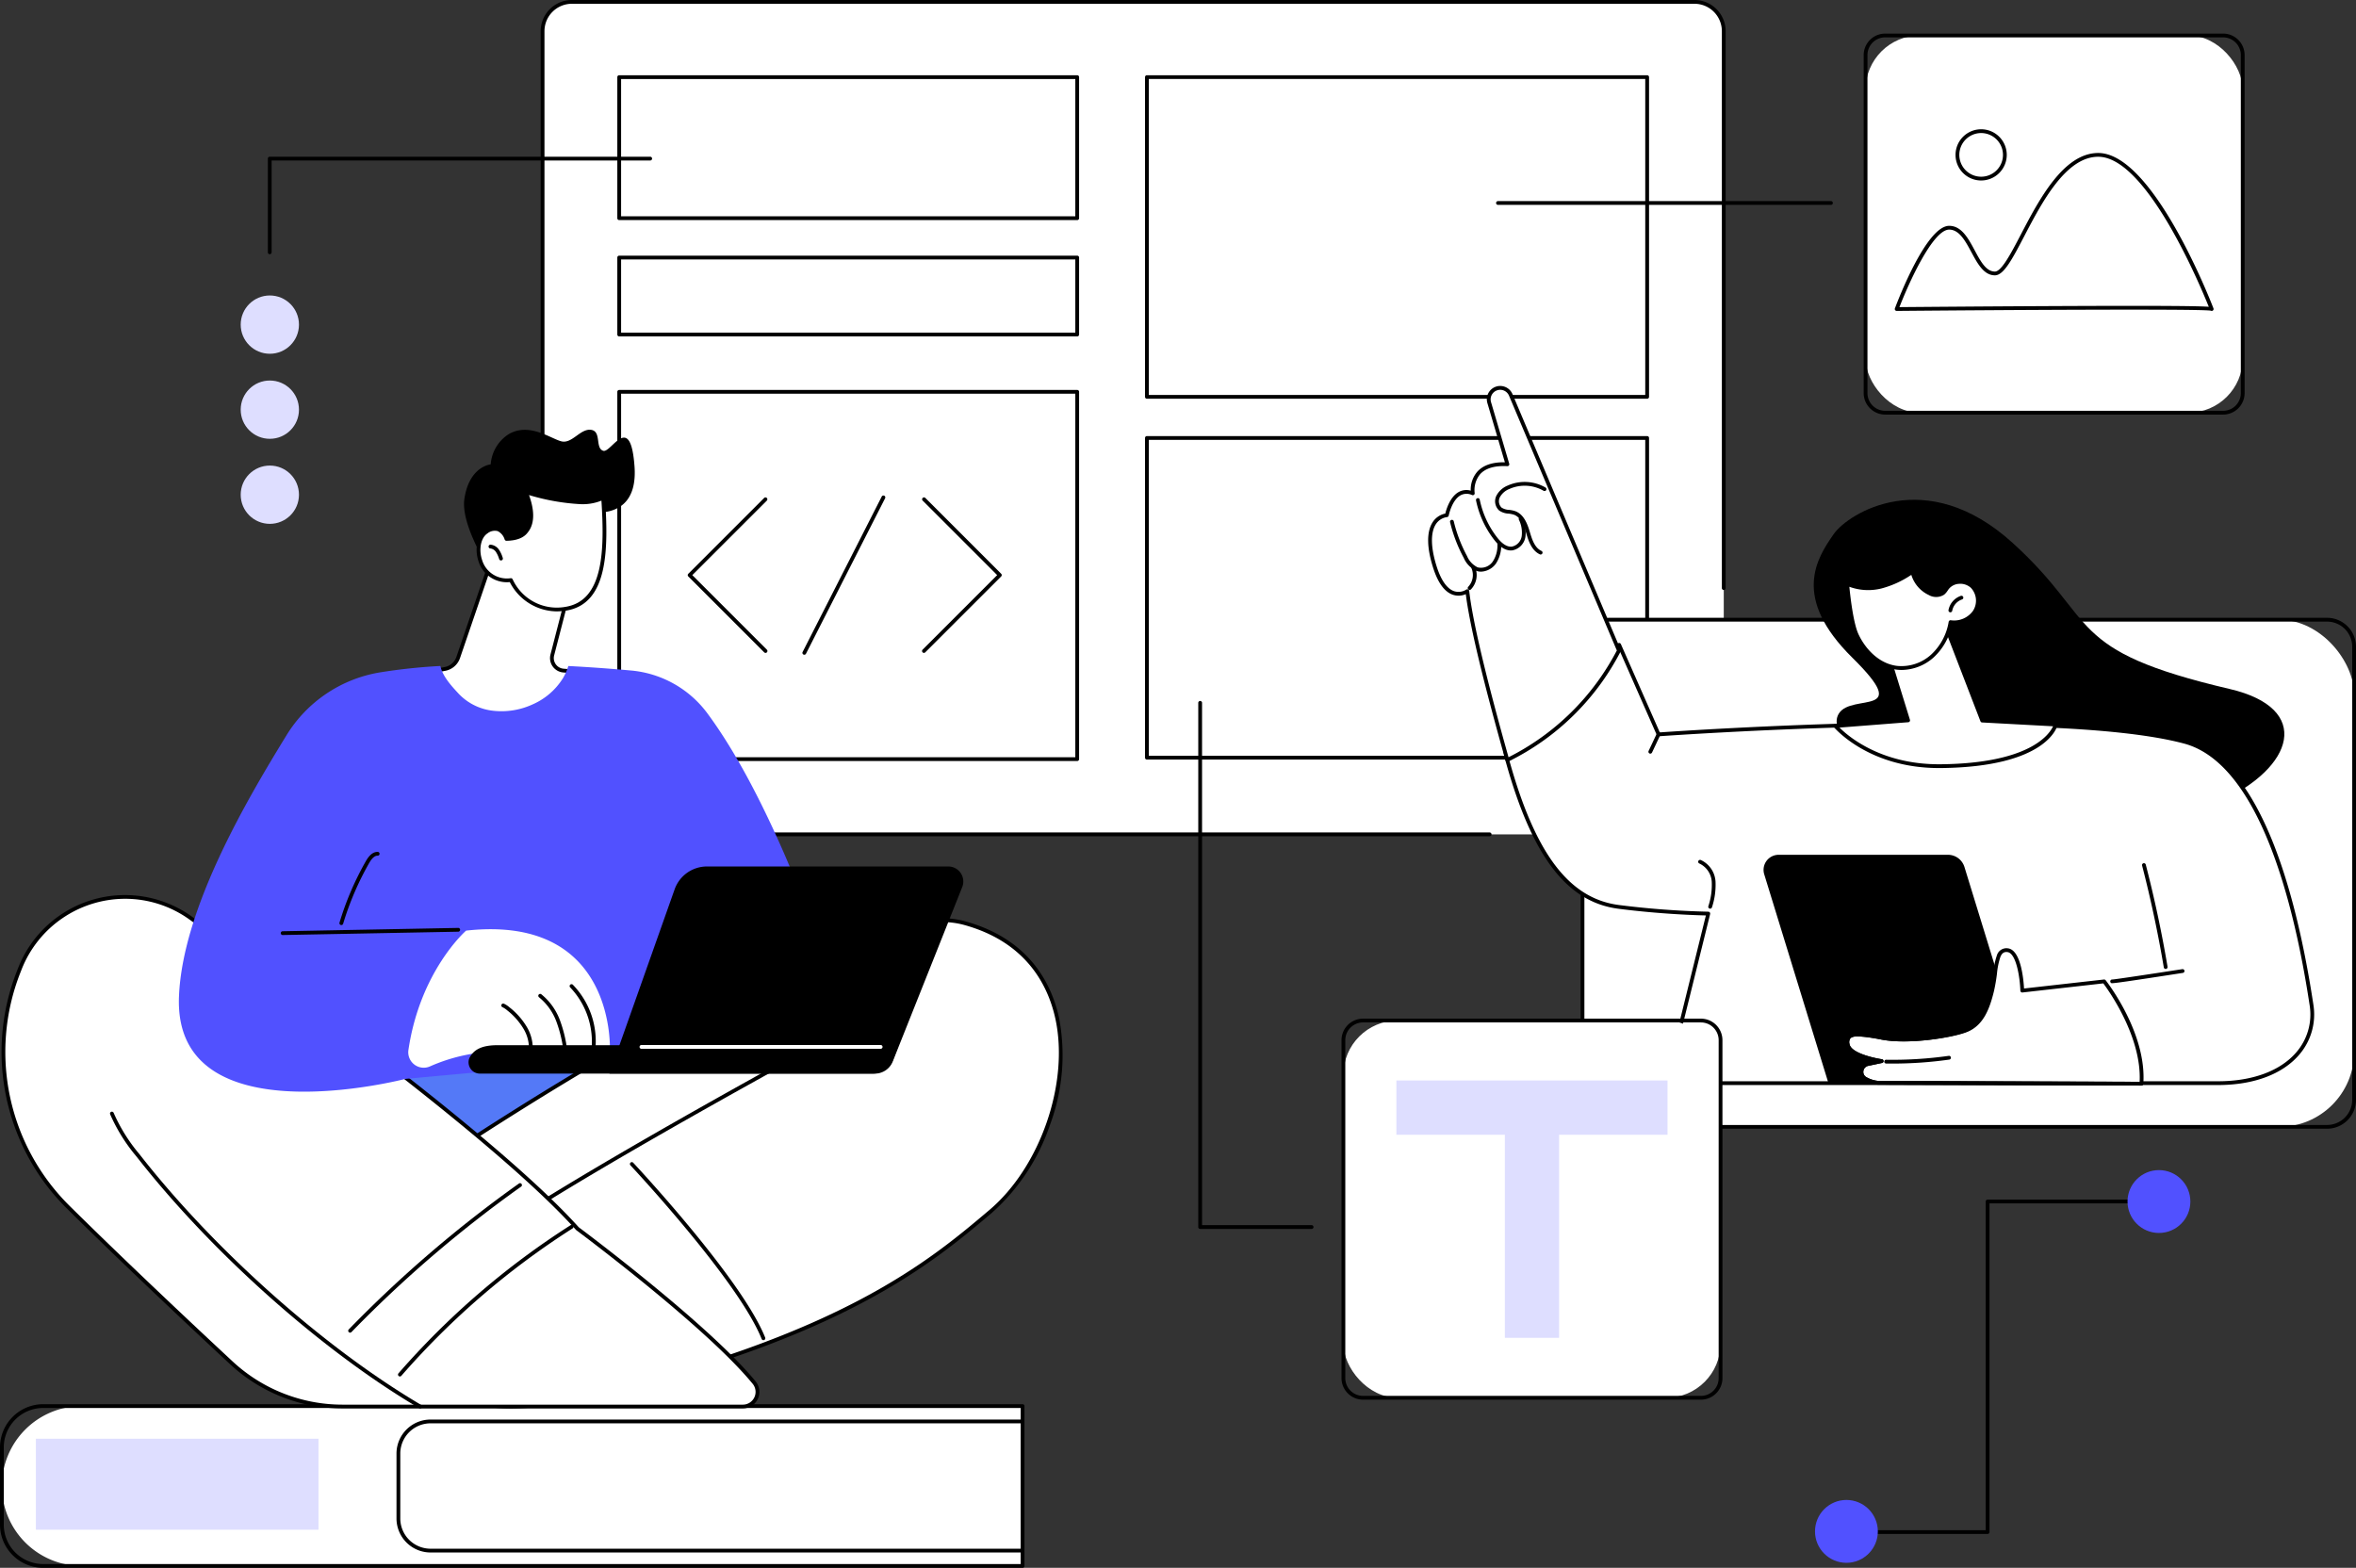 <svg xmlns="http://www.w3.org/2000/svg" width="450.335" height="299.711" viewBox="0 0 450.335 299.711"><rect x="0" y="0" width="450.335" height="299.711" fill="#333333" stroke="none"/><g transform="translate(-349.832 -3730.348)"><g transform="translate(-1381.661 3542.614)"><g transform="translate(1834.842 187.734)"><path d="M2023.927,347.869a5.6,5.6,0,0,1-5.592-5.606V194.34a5.6,5.6,0,0,1,5.592-5.606h214.592a5.6,5.6,0,0,1,5.592,5.606V342.091a5.778,5.778,0,0,1-5.778,5.778Z" transform="translate(-2017.973 -188.372)" fill="#fff"></path><path d="M2198.7,347.592H2023.288a5.967,5.967,0,0,1-5.953-5.967V193.7a5.967,5.967,0,0,1,5.953-5.967H2237.88a5.967,5.967,0,0,1,5.953,5.967V300.133a.362.362,0,1,1-.723,0V193.7a5.243,5.243,0,0,0-5.23-5.244H2023.288a5.243,5.243,0,0,0-5.23,5.244V341.625a5.243,5.243,0,0,0,5.23,5.244H2198.7a.362.362,0,1,1,0,.723Z" transform="translate(-2017.335 -187.734)"></path><g transform="translate(14.648 14.381)"><rect width="87.542" height="26.968" transform="translate(0.361 0.362)" fill="#fff"></rect><path d="M2145.752,255.2h-87.542a.361.361,0,0,1-.362-.362V227.87a.361.361,0,0,1,.362-.362h87.542a.362.362,0,0,1,.362.362v26.968A.362.362,0,0,1,2145.752,255.2Zm-87.18-.723h86.819V228.231h-86.819Z" transform="translate(-2057.849 -227.508)"></path><g transform="translate(100.865)"><rect width="95.614" height="61.118" transform="translate(0.362 0.362)" fill="#fff"></rect><path d="M2432.8,289.35h-95.614a.361.361,0,0,1-.362-.362V227.87a.362.362,0,0,1,.362-.362H2432.8a.362.362,0,0,1,.362.362v61.118A.361.361,0,0,1,2432.8,289.35Zm-95.252-.723h94.891v-60.4h-94.891Z" transform="translate(-2336.82 -227.508)"></path></g><g transform="translate(100.865 68.981)"><rect width="95.614" height="61.118" transform="translate(0.362 0.362)" fill="#fff"></rect><path d="M2432.8,480.137h-95.614a.361.361,0,0,1-.362-.362V418.657a.362.362,0,0,1,.362-.362H2432.8a.362.362,0,0,1,.362.362v61.118A.361.361,0,0,1,2432.8,480.137Zm-95.252-.723h94.891v-60.4h-94.891Z" transform="translate(-2336.82 -418.295)"></path></g><g transform="translate(0 34.491)"><rect width="87.542" height="14.717" transform="translate(0.361 0.362)" fill="#fff"></rect><path d="M2145.752,338.342h-87.542a.361.361,0,0,1-.362-.362V323.264a.361.361,0,0,1,.362-.362h87.542a.362.362,0,0,1,.362.362v14.717A.362.362,0,0,1,2145.752,338.342Zm-87.18-.723h86.819V323.625h-86.819Z" transform="translate(-2057.849 -322.902)"></path></g><g transform="translate(0 60.162)"><rect width="87.542" height="70.212" transform="translate(0.361 0.361)" fill="#fff"></rect><path d="M2145.752,464.838h-87.542a.361.361,0,0,1-.362-.362V394.265a.361.361,0,0,1,.362-.362h87.542a.362.362,0,0,1,.362.362v70.212A.362.362,0,0,1,2145.752,464.838Zm-87.18-.723h86.819V394.626h-86.819Z" transform="translate(-2057.849 -393.903)"></path></g><g transform="translate(13.46 80.332)"><path d="M2219.312,480.411a.362.362,0,0,1-.256-.617l14.253-14.253-14.253-14.253a.362.362,0,0,1,.511-.511l14.509,14.509a.361.361,0,0,1,0,.511L2219.567,480.3A.359.359,0,0,1,2219.312,480.411Z" transform="translate(-2174.163 -450.316)"></path><path d="M2109.947,480.411a.359.359,0,0,1-.256-.106L2095.183,465.8a.361.361,0,0,1,0-.511l14.509-14.509a.362.362,0,0,1,.511.511l-14.253,14.253,14.253,14.253a.362.362,0,0,1-.256.617Z" transform="translate(-2095.077 -450.316)"></path><path d="M2156.064,480.139a.361.361,0,0,1-.322-.525l15.126-29.726a.362.362,0,0,1,.645.328l-15.126,29.725A.362.362,0,0,1,2156.064,480.139Z" transform="translate(-2133.783 -449.691)"></path></g></g></g><g transform="translate(1731.493 456.164)"><g transform="translate(0 0)"><path d="M15.279,0H195.1a0,0,0,0,1,0,0V30.558a0,0,0,0,1,0,0H15.279A15.279,15.279,0,0,1,0,15.279v0A15.279,15.279,0,0,1,15.279,0Z" transform="translate(0.362 0.362)" fill="#fff"></path><path d="M1926.95,961.437H1739.745a8.261,8.261,0,0,1-8.252-8.251V938.407a8.261,8.261,0,0,1,8.252-8.251H1926.95a.361.361,0,0,1,.362.362v30.558A.361.361,0,0,1,1926.95,961.437Zm-187.205-30.558a7.537,7.537,0,0,0-7.528,7.528v14.779a7.537,7.537,0,0,0,7.528,7.528h186.844V930.879Z" transform="translate(-1731.493 -930.156)"></path></g><path d="M2060.778,963.684H1947.709a6.514,6.514,0,0,1-6.6-6.412V944.683a6.515,6.515,0,0,1,6.6-6.412h113.069a.362.362,0,0,1,0,.723H1947.709a5.791,5.791,0,0,0-5.875,5.689v12.589a5.791,5.791,0,0,0,5.875,5.689h113.069a.362.362,0,0,1,0,.723Z" transform="translate(-1865.321 -935.337)"></path><rect width="54.02" height="17.387" transform="translate(6.858 6.603)" fill="#dedeff"></rect></g><g transform="translate(2078.42 411.4)"><path d="M2733.977,885.909h-26.984a.362.362,0,1,1,0-.723h26.623v-62.82a.361.361,0,0,1,.362-.362h32.752a.362.362,0,0,1,0,.723h-32.391v62.82A.362.362,0,0,1,2733.977,885.909Z" transform="translate(-2700.987 -816.344)"></path><ellipse cx="6.008" cy="6.006" rx="6.008" ry="6.006" transform="translate(59.722 12.016) rotate(-89.864)" fill="#5151ff"></ellipse><ellipse cx="6.006" cy="6.008" rx="6.006" ry="6.008" transform="translate(0 63.069)" fill="#5151ff"></ellipse></g><g transform="translate(2004.479 261.535)"><g transform="translate(29.138 44.303)"><rect width="147.489" height="96.943" rx="14.309" transform="translate(0.362 0.362)" fill="#fff"></rect><path d="M2709.78,612.052H2572.639a5.542,5.542,0,0,1-5.536-5.535v-86.6a5.542,5.542,0,0,1,5.536-5.535H2709.78a5.541,5.541,0,0,1,5.535,5.535v86.6A5.541,5.541,0,0,1,2709.78,612.052Zm-137.142-96.943a4.818,4.818,0,0,0-4.812,4.812v86.6a4.818,4.818,0,0,0,4.813,4.812H2709.78a4.818,4.818,0,0,0,4.812-4.812v-86.6a4.817,4.817,0,0,0-4.812-4.812Z" transform="translate(-2567.103 -514.386)"></path></g><g transform="translate(0 0)"><path d="M2701.632,502.306s-8.975-5.567-6.462-9.495,14.223.861,2.56-10.641-6.812-18.982-3.556-23.647c2.732-3.914,17.6-13.384,34.214,1.717s9.766,20.485,41.5,27.915S2755.651,533.414,2701.632,502.306Z" transform="translate(-2616.649 -430.241)"></path><g transform="translate(14.287 49.114)"><path d="M2681.233,597.53c-2.709-17.878-9.207-46.294-24.268-50.323-25.56-6.839-100.534-1.4-100.534-1.4l-7.538-17.111c-13.5,3.659-24.3,11.526-21.382,22.045,4.476,16.143,10.6,26.675,21.321,28.044a163.9,163.9,0,0,0,17.1,1.277l-8.016,32.414h105.43C2676.024,612.472,2682.424,605.393,2681.233,597.53Z" transform="translate(-2526.669 -528.329)" fill="#fff"></path><path d="M2662.7,612.195h-105.43a.362.362,0,0,1-.351-.448l7.907-31.974c-1.8-.039-8.662-.248-16.685-1.272-9.875-1.261-16.545-9.99-21.623-28.306a12.344,12.344,0,0,1,1.208-9.726c3.094-5.432,10.54-10.085,20.427-12.765a.362.362,0,0,1,.425.2l7.436,16.878c4.84-.338,75.817-5.143,100.4,1.434,14.526,3.887,21.358,29.672,24.531,50.618a11.762,11.762,0,0,1-2.719,9.575C2675.024,610.141,2669.51,612.195,2662.7,612.195Zm-104.969-.723H2662.7c6.592,0,11.911-1.964,14.978-5.531a11.05,11.05,0,0,0,2.552-8.995c-1.828-12.064-4.344-22.25-7.481-30.277-4.439-11.36-10-18.005-16.522-19.751-25.211-6.746-99.666-1.447-100.415-1.393a.356.356,0,0,1-.357-.215l-7.412-16.826c-9.553,2.642-16.72,7.132-19.688,12.343a11.646,11.646,0,0,0-1.14,9.175c4.99,17.995,11.472,26.563,21.018,27.782a165.045,165.045,0,0,0,17.056,1.275.362.362,0,0,1,.348.448Z" transform="translate(-2526.029 -527.691)"></path><path d="M2603.319,578.955a.362.362,0,0,1-.327-.516l1.591-3.376a.362.362,0,1,1,.654.308l-1.592,3.376A.362.362,0,0,1,2603.319,578.955Z" transform="translate(-2575.144 -557.802)"></path><path d="M2631.574,651.7a.377.377,0,0,1-.094-.012.362.362,0,0,1-.256-.443,12.957,12.957,0,0,0,.656-4.646,4.128,4.128,0,0,0-2.349-3.521.362.362,0,1,1,.258-.676,4.849,4.849,0,0,1,2.81,4.12,13.688,13.688,0,0,1-.676,4.909A.361.361,0,0,1,2631.574,651.7Z" transform="translate(-2591.96 -600.913)"></path><g transform="translate(116.088 42.092)"><path d="M2868.427,664.329a.362.362,0,0,1-.356-.3c-1.1-6.517-2.492-13.066-4.148-19.467a.361.361,0,1,1,.7-.182c1.663,6.421,3.063,12.991,4.162,19.528a.362.362,0,0,1-.3.417A.345.345,0,0,1,2868.427,664.329Z" transform="translate(-2857.834 -644.108)"></path><path d="M2847.452,702.822a.278.278,0,0,1-.164-.03.362.362,0,0,1,.217-.675c.606-.025,8.291-1.192,13.357-1.977a.362.362,0,1,1,.111.715C2850.055,702.548,2847.939,702.822,2847.452,702.822Z" transform="translate(-2847.103 -679.879)"></path></g></g><path d="M2676.138,683.066h38.705L2702.212,642a3.3,3.3,0,0,0-3.158-2.333H2666.7a2.886,2.886,0,0,0-2.758,3.735Z" transform="translate(-2599.706 -550.065)"></path><g transform="translate(79.785 107.467)"><path d="M2757.246,696.058s7.8,9.934,7.12,19.553l-50.378-.175a5.939,5.939,0,0,1-2.448-.808,1.531,1.531,0,0,1,.537-2.772l2.644-.558s-6.127-.89-6.494-3.2,1.571-2.2,6.6-1.259,13.46-.366,16.131-1.466,3.94-3.694,4.877-7.557.477-8.06,2.993-7.719,2.761,7.719,2.761,7.719Z" transform="translate(-2707.821 -689.72)" fill="#fff"></path><path d="M2763.728,715.334h0l-50.379-.175a6.25,6.25,0,0,1-2.642-.867,1.837,1.837,0,0,1-.817-1.909,1.875,1.875,0,0,1,1.476-1.52l.9-.191c-1.938-.464-4.763-1.429-5.037-3.152a1.9,1.9,0,0,1,.4-1.764c.848-.826,2.729-.638,6.625.093,5.012.942,13.328-.375,15.926-1.444,2.281-.94,3.632-3.057,4.663-7.309a32.117,32.117,0,0,0,.557-3.25,14.551,14.551,0,0,1,.7-3.376,1.9,1.9,0,0,1,2.138-1.366c2.473.336,2.966,6,3.057,7.674l15.275-1.718a.36.36,0,0,1,.325.136c.323.41,7.88,10.154,7.2,19.8A.362.362,0,0,1,2763.728,715.334Zm-54.192-9.4a2.089,2.089,0,0,0-1.4.338,1.265,1.265,0,0,0-.188,1.132c.266,1.674,4.558,2.657,6.189,2.894a.362.362,0,0,1,.023.712l-2.644.558a1.164,1.164,0,0,0-.915.944,1.127,1.127,0,0,0,.5,1.171,5.569,5.569,0,0,0,2.279.752l50.011.173c.43-8.61-5.976-17.516-6.943-18.808l-15.455,1.739a.362.362,0,0,1-.4-.347c-.092-2.734-.837-7.154-2.449-7.372-.661-.09-1.061.179-1.373.927a14.169,14.169,0,0,0-.649,3.195,32.872,32.872,0,0,1-.571,3.323c-.8,3.295-1.968,6.521-5.09,7.807-2.668,1.1-11.2,2.451-16.335,1.487A28.723,28.723,0,0,0,2709.536,705.937Z" transform="translate(-2707.184 -689.082)"></path><path d="M2763.728,729h0l-50.379-.175a6.246,6.246,0,0,1-2.642-.867,1.837,1.837,0,0,1-.817-1.909,1.875,1.875,0,0,1,1.476-1.52l.9-.191c-1.938-.464-4.763-1.429-5.037-3.152a1.9,1.9,0,0,1,.4-1.764c.848-.826,2.729-.639,6.625.093,4.923.925,13.13-.385,15.7-1.444,2.281-.94,3.632-3.057,4.663-7.309a.362.362,0,0,1,.7.17c-.8,3.295-1.969,6.521-5.09,7.807-2.584,1.064-10.87,2.471-16.113,1.487-2.881-.541-5.318-.935-5.987-.286a1.265,1.265,0,0,0-.188,1.132c.266,1.674,4.558,2.657,6.189,2.894a.362.362,0,0,1,.023.712l-2.644.558a1.164,1.164,0,0,0-.915.944,1.127,1.127,0,0,0,.5,1.171,5.57,5.57,0,0,0,2.279.752l50.352.174a.362.362,0,0,1,0,.723Z" transform="translate(-2707.184 -702.746)"></path><path d="M2729.195,747.448q-.631,0-1.26-.01a.362.362,0,0,1,.006-.723h.006a76.812,76.812,0,0,0,11.979-.744.361.361,0,1,1,.1.716A77.55,77.55,0,0,1,2729.195,747.448Z" transform="translate(-2720.205 -725.4)"></path></g><path d="M2523.625,443.055l-20.673-48.865a2.191,2.191,0,0,0-4.119,1.476l3.479,11.776c-7.56-.406-6.618,5.552-6.618,5.552-3.854-1.544-4.958,4.184-4.958,4.184-3.035.473-4.214,3.971-2.244,10.053,2.323,7.17,6.158,4.47,6.158,4.47.723,6.442,3.8,18.651,7.645,32.26A47.354,47.354,0,0,0,2523.625,443.055Z" transform="translate(-2487.158 -392.49)" fill="#fff"></path><path d="M2501.65,463.684a.367.367,0,0,1-.15-.032.362.362,0,0,1-.2-.231c-4.3-15.235-6.857-25.925-7.594-31.792a3.419,3.419,0,0,1-2.443.125c-1.582-.528-2.847-2.227-3.762-5.05-1.255-3.874-1.317-6.9-.179-8.749a3.734,3.734,0,0,1,2.466-1.728c.189-.784.9-3.213,2.59-4.137a3.015,3.015,0,0,1,2.27-.247,5.276,5.276,0,0,1,1.254-3.62c1.116-1.238,2.889-1.844,5.274-1.8l-3.336-11.294a2.552,2.552,0,0,1,4.8-1.718l20.674,48.865a.363.363,0,0,1-.014.311,47.943,47.943,0,0,1-21.5,21.062A.364.364,0,0,1,2501.65,463.684ZM2494,430.7a.362.362,0,0,1,.36.321c.634,5.653,3.163,16.347,7.516,31.788a47.3,47.3,0,0,0,20.7-20.411l-20.607-48.706a1.829,1.829,0,0,0-3.439,1.232l3.479,11.776a.362.362,0,0,1-.366.464c-2.414-.129-4.166.389-5.206,1.543a4.771,4.771,0,0,0-1.036,3.591.361.361,0,0,1-.491.392,2.447,2.447,0,0,0-2.188.034c-1.692.924-2.275,3.854-2.281,3.883a.361.361,0,0,1-.3.289,3.019,3.019,0,0,0-2.207,1.438c-1.009,1.64-.92,4.533.25,8.147.828,2.556,1.971,4.142,3.3,4.586a2.769,2.769,0,0,0,2.3-.3A.362.362,0,0,1,2494,430.7Z" transform="translate(-2486.514 -391.852)"></path><path d="M2530.618,456.424a.36.36,0,0,1-.151-.033c-1.641-.758-2.231-2.767-2.621-4.1-.43-1.465-1.047-3.025-2.359-3.486a5.048,5.048,0,0,0-1.006-.2,3.442,3.442,0,0,1-1.783-.585,2.4,2.4,0,0,1-.51-2.894,4.21,4.21,0,0,1,2.165-1.9,7.945,7.945,0,0,1,7.21.4.362.362,0,0,1-.368.622,7.21,7.21,0,0,0-6.544-.36,3.518,3.518,0,0,0-1.814,1.555,1.7,1.7,0,0,0,.31,2.01,2.867,2.867,0,0,0,1.428.435,5.663,5.663,0,0,1,1.151.235c1.621.569,2.332,2.324,2.814,3.965.467,1.594.99,3.071,2.23,3.644a.362.362,0,0,1-.152.69Z" transform="translate(-2509.118 -424.221)"></path><path d="M2518.464,461.112c-1.061,0-2.123-.67-3.161-2a18.284,18.284,0,0,1-3.5-7.571.361.361,0,1,1,.708-.145,17.564,17.564,0,0,0,3.36,7.27c.965,1.232,1.9,1.806,2.791,1.708a2.381,2.381,0,0,0,1.874-2.027,5.591,5.591,0,0,0-.545-3.13.362.362,0,0,1,.669-.276,6.553,6.553,0,0,1,.588,3.532,3.111,3.111,0,0,1-2.507,2.619A2.464,2.464,0,0,1,2518.464,461.112Z" transform="translate(-2502.655 -429.685)"></path><path d="M2504.011,472.515a2.722,2.722,0,0,1-.876-.143,4.793,4.793,0,0,1-2.433-2.5,28.326,28.326,0,0,1-2.6-6.793.361.361,0,1,1,.7-.169,27.635,27.635,0,0,0,2.532,6.619,4.181,4.181,0,0,0,2.028,2.162,2.713,2.713,0,0,0,2.9-1.121,5.575,5.575,0,0,0,.877-3.384.362.362,0,0,1,.358-.365h0a.362.362,0,0,1,.362.358,6.268,6.268,0,0,1-1.016,3.817A3.686,3.686,0,0,1,2504.011,472.515Z" transform="translate(-2493.907 -437.038)"></path><path d="M2507.789,491.41a.361.361,0,0,1-.259-.614,3.281,3.281,0,0,0,.611-3.535.362.362,0,0,1,.658-.3,3.976,3.976,0,0,1-.75,4.34A.36.36,0,0,1,2507.789,491.41Z" transform="translate(-2499.866 -452.438)"></path><g transform="translate(77.48 35.188)"><g transform="translate(0 10.851)"><path d="M2710.885,522.08l4.82,15.605-13.9,1.089s6.411,7.809,20.124,7.671c20.255-.2,21.99-7.956,21.99-7.956l-14.054-.758-6.763-17.543Z" transform="translate(-2701.447 -519.826)" fill="#fff"></path><path d="M2720.94,546.17c-13.486,0-19.985-7.726-20.05-7.8a.362.362,0,0,1,.251-.59l13.446-1.054-4.687-15.173a.362.362,0,0,1,.29-.464l12.219-1.892a.362.362,0,0,1,.393.227l6.679,17.324,13.821.745a.362.362,0,0,1,.333.44c-.073.328-2.031,8.035-22.339,8.239Zm-18.991-7.733c1.726,1.718,7.941,7.01,18.991,7.01l.35,0c17.007-.171,20.76-5.688,21.484-7.26l-13.565-.731a.362.362,0,0,1-.318-.231l-6.658-17.271-11.518,1.783,4.7,15.205a.362.362,0,0,1-.317.468Z" transform="translate(-2700.808 -519.188)"></path></g><g transform="translate(2.243)"><path d="M2709.812,502.124c1.422,3.143,4.2,5.881,7.613,6.343a8.775,8.775,0,0,0,6.887-2.24,11.321,11.321,0,0,0,3.461-6.469,4.772,4.772,0,0,0,4.6-1.968,3.93,3.93,0,0,0-.456-4.848,3.344,3.344,0,0,0-4.7.186,6.6,6.6,0,0,1-.875,1.085,2.521,2.521,0,0,1-2.567.039,5.869,5.869,0,0,1-3.26-4.077,20.749,20.749,0,0,1-6.047,2.8c-4.2.862-6.453-.583-6.453-.583S2708.594,499.431,2709.812,502.124Z" transform="translate(-2707.651 -489.814)" fill="#fff"></path><path d="M2717.8,508.257a7.935,7.935,0,0,1-1.065-.071c-3.239-.437-6.264-2.948-7.894-6.552-1.229-2.718-1.806-9.558-1.83-9.848a.362.362,0,0,1,.556-.334c.02.013,2.2,1.351,6.185.533a18.154,18.154,0,0,0,5.347-2.414l.591-.346a.361.361,0,0,1,.536.239,5.5,5.5,0,0,0,3.057,3.822,2.279,2.279,0,0,0,2.192.007,2.841,2.841,0,0,0,.517-.618c.1-.141.2-.282.3-.414a3.41,3.41,0,0,1,2.441-1.186,3.7,3.7,0,0,1,2.79.967,4.275,4.275,0,0,1,.509,5.307,5.093,5.093,0,0,1-4.61,2.165,11.587,11.587,0,0,1-3.513,6.343A9.3,9.3,0,0,1,2717.8,508.257Zm-8.3-6.921c1.2,2.648,3.753,5.65,7.332,6.133a8.4,8.4,0,0,0,6.6-2.151,10.927,10.927,0,0,0,3.347-6.262.363.363,0,0,1,.406-.3,4.441,4.441,0,0,0,4.248-1.807,3.581,3.581,0,0,0-.4-4.388,3.015,3.015,0,0,0-2.246-.769,2.688,2.688,0,0,0-1.927.922c-.1.117-.182.243-.269.368a3.431,3.431,0,0,1-.661.771,2.827,2.827,0,0,1-2.942.085,6.256,6.256,0,0,1-3.343-3.851l-.175.1a18.677,18.677,0,0,1-5.568,2.5,10.487,10.487,0,0,1-6.106-.33C2707.969,494.148,2708.537,499.2,2709.5,501.336Z" transform="translate(-2707.012 -489.176)"></path><path d="M2761.939,505.886a.346.346,0,0,1-.063-.006.362.362,0,0,1-.293-.419,3.583,3.583,0,0,1,2.362-2.72.361.361,0,1,1,.224.687,2.841,2.841,0,0,0-1.873,2.158A.362.362,0,0,1,2761.939,505.886Z" transform="translate(-2741.849 -497.825)"></path></g></g></g></g><g transform="translate(1731.792 269.883)"><g transform="translate(81.753)"><path d="M1999.026,430.365s11.239,3.253,10.366-8.462c-.785-10.534-4.476-2.468-5.968-2.935-1.608-.5-.281-3.747-2.356-4.01-2.042-.259-3.612,2.715-5.654,2.2s-6.112-3.651-10.052-1.382a7.487,7.487,0,0,0-3.455,5.785s-4.083.345-5.026,6.562,7.539,17.787,7.539,17.787Z" transform="translate(-1970.163 -414.941)"></path><g transform="translate(0 11.32)"><g transform="translate(0 13.792)"><path d="M1970.59,485.908l-5.994,17.53a3.307,3.307,0,0,1-2.5,2.176l-2.669.519s6.939,15.067,18.633,12.544,9.122-12.544,9.122-12.544l-2.474-.2a2.4,2.4,0,0,1-2.125-2.986l2.781-10.773S1974.036,483.039,1970.59,485.908Z" transform="translate(-1959.069 -485.005)" fill="#fff"></path><path d="M1974.825,518.711c-10.23,0-16.3-12.895-16.361-13.036a.359.359,0,0,1,.006-.316.363.363,0,0,1,.252-.19l2.669-.519a2.953,2.953,0,0,0,2.225-1.938l5.994-17.53a.358.358,0,0,1,.111-.161c3.629-3.024,14.762,5.883,15.235,6.263a.362.362,0,0,1,.123.372l-2.781,10.773a2.033,2.033,0,0,0,1.8,2.535l2.474.2a.362.362,0,0,1,.321.27,11.011,11.011,0,0,1-1.228,7.892c-1.577,2.551-4.325,4.265-8.168,5.095A12.646,12.646,0,0,1,1974.825,518.711Zm-15.5-12.923c1.226,2.385,7.833,14.125,18.022,11.926,3.644-.786,6.237-2.391,7.705-4.768a10.369,10.369,0,0,0,1.2-7.083l-2.205-.178a2.756,2.756,0,0,1-2.446-3.437l2.722-10.546c-3.2-2.543-11.388-8.171-14.06-6.185l-5.96,17.429a3.678,3.678,0,0,1-2.77,2.414Z" transform="translate(-1958.431 -484.396)"></path></g><g transform="translate(9.051)"><path d="M1990.67,464.309a9.742,9.742,0,0,0,10.51,5.468c7.606-1.239,7.8-10.917,7.12-21.2a8.977,8.977,0,0,1-4.394.852c-3.3-.1-10.161-1.423-10.484-2.18,1.237,2.906,1.708,5.891.164,7.754-.606.813-1.748,1.4-3.768,1.434,0,0-.964-3.221-3.833-1.352S1984.184,464.845,1990.67,464.309Z" transform="translate(-1984.114 -446.887)" fill="#fff"></path><path d="M1998.715,469.652a10.2,10.2,0,0,1-8.912-5.6,5.661,5.661,0,0,1-5.963-3.935c-.818-2.387-.259-4.953,1.3-5.968a2.891,2.891,0,0,1,2.612-.51,3.163,3.163,0,0,1,1.668,1.8,4.043,4.043,0,0,0,3.228-1.281c1.608-1.94.774-5.092-.207-7.4a.362.362,0,0,1,.665-.283c.476.55,6.746,1.857,10.162,1.96a8.72,8.72,0,0,0,4.224-.815.362.362,0,0,1,.519.3c.644,9.752.655,20.265-7.422,21.581A11.628,11.628,0,0,1,1998.715,469.652Zm-8.694-6.343a.362.362,0,0,1,.332.218,9.294,9.294,0,0,0,10.12,5.255c7.342-1.2,7.439-11.015,6.85-20.3a9.633,9.633,0,0,1-4.077.67,41.7,41.7,0,0,1-9.765-1.734c.859,2.359,1.341,5.241-.265,7.178-.745,1-2.108,1.532-4.04,1.564h-.006a.362.362,0,0,1-.346-.258,2.672,2.672,0,0,0-1.324-1.59,2.228,2.228,0,0,0-1.965.438c-1.268.826-1.712,3.079-1.01,5.128a4.956,4.956,0,0,0,5.467,3.432Z" transform="translate(-1983.465 -446.249)"></path></g><path d="M1992.2,478.727a.362.362,0,0,1-.342-.244,5.236,5.236,0,0,0-.618-1.37,1.51,1.51,0,0,0-1.056-.677.362.362,0,1,1,.05-.721,2.2,2.2,0,0,1,1.593.977,5.862,5.862,0,0,1,.715,1.557.362.362,0,0,1-.225.459A.358.358,0,0,1,1992.2,478.727Z" transform="translate(-1978.49 -465.06)"></path></g></g><g transform="translate(0 88.942)"><path d="M1946.5,743.22l35.463-4.445,3.389,8.1-27.467,13.376S1944.284,750.876,1946.5,743.22Z" transform="translate(-1868.907 -710.631)" fill="#5479f7"></path><g transform="translate(68.173 4.397)"><path d="M1922.064,730.232s88.5-62.861,115.278-55.522,20.739,41.848,4.981,55.16c-10.953,9.254-28.3,24.046-77.3,35.46S1922.064,730.232,1922.064,730.232Z" transform="translate(-1921.482 -673.745)" fill="#fff"></path><path d="M1950.234,766.845c-8.293,0-14.941-2.23-19.857-6.678-11.73-10.615-9.309-30.432-9.283-30.632a.36.36,0,0,1,.149-.248c.222-.157,22.43-15.894,47.625-30.531,33.891-19.689,56.756-28.116,67.959-25.045,12.254,3.358,16.547,11.869,17.991,18.418a38.09,38.09,0,0,1-1.719,20.5,39.394,39.394,0,0,1-11.153,16.864l-.153.129c-11.324,9.567-28.436,24.026-77.3,35.406A63.3,63.3,0,0,1,1950.234,766.845Zm-28.44-37.062c-.2,1.869-1.834,19.983,9.072,29.85,7.286,6.591,18.547,8.171,33.467,4.695,48.689-11.341,65.723-25.732,76.993-35.255l.153-.129c9.792-8.273,15.341-24.375,12.633-36.66-1.4-6.354-5.57-14.613-17.476-17.875-10.852-2.974-34.161,5.66-67.4,24.97C1945.078,713.413,1923.667,728.46,1921.793,729.783Z" transform="translate(-1920.871 -673.095)"></path><path d="M2090.028,836.206a.363.363,0,0,1-.336-.227c-4.478-11.193-24.876-32.979-25.082-33.2a.361.361,0,0,1,.527-.495c.207.219,20.7,22.105,25.227,33.425a.361.361,0,0,1-.2.47A.357.357,0,0,1,2090.028,836.206Z" transform="translate(-2012.577 -755.503)"></path><path d="M1975.112,773.188a.361.361,0,0,1-.233-.638c13.557-11.371,74.853-44.36,75.471-44.692a.362.362,0,0,1,.343.637c-.617.332-61.849,33.285-75.348,44.609A.361.361,0,0,1,1975.112,773.188Z" transform="translate(-1955.27 -708.03)"></path></g><path d="M1876.823,754.8a2.8,2.8,0,0,1-2.162,4.567h-76.47a31.325,31.325,0,0,1-21.345-8.4c-8.232-7.662-20.644-19.335-31.11-29.683a41.8,41.8,0,0,1-9.536-44.934q.135-.346.271-.692a21.575,21.575,0,0,1,32.58-9.718c23.044,16.392,59.529,43.328,73.992,59.42C1843.042,725.36,1867.749,743.7,1876.823,754.8Z" transform="translate(-1732.965 -661.578)" fill="#fff"></path><path d="M1874.016,759.081h-76.47a31.593,31.593,0,0,1-21.592-8.492c-8.467-7.881-20.739-19.429-31.118-29.691a42.132,42.132,0,0,1-9.619-45.323l.272-.693A21.936,21.936,0,0,1,1768.614,665c21.318,15.165,59.273,43.045,74.028,59.446.983.732,24.958,18.644,33.816,29.476a3.159,3.159,0,0,1-2.442,5.158Zm-118.057-97.423a21.293,21.293,0,0,0-19.8,13.488l-.271.691a41.409,41.409,0,0,0,9.454,44.546c10.372,10.256,22.639,21.8,31.1,29.676a30.87,30.87,0,0,0,21.1,8.3h76.47a2.435,2.435,0,0,0,1.882-3.977c-8.942-10.935-33.47-29.192-33.716-29.375a.358.358,0,0,1-.054-.049c-14.691-16.345-52.627-44.211-73.933-59.367A21.06,21.06,0,0,0,1755.959,661.658Z" transform="translate(-1732.32 -660.935)"></path><path d="M1848.924,832.188a.36.36,0,0,1-.183-.05c-18.536-10.9-39.746-29.781-54.034-48.09a33.014,33.014,0,0,1-5.055-8.112.362.362,0,0,1,.674-.261,32.419,32.419,0,0,0,4.95,7.929c14.238,18.243,35.367,37.049,53.831,47.911a.362.362,0,0,1-.184.673Z" transform="translate(-1768.907 -734.042)"></path><path d="M1942.276,864.3a.361.361,0,0,1-.273-.6,152.01,152.01,0,0,1,32.912-28.328.362.362,0,0,1,.388.61,151.295,151.295,0,0,0-32.755,28.193A.36.36,0,0,1,1942.276,864.3Z" transform="translate(-1866.133 -772.264)"></path><path d="M1915.937,841.864a.362.362,0,0,1-.259-.614,236.381,236.381,0,0,1,32.541-27.9.362.362,0,0,1,.419.59,235.666,235.666,0,0,0-32.442,27.813A.359.359,0,0,1,1915.937,841.864Z" transform="translate(-1849.317 -758.201)"></path></g><g transform="translate(33.894 45.162)"><path d="M1927.083,548.9a20.409,20.409,0,0,0-14.535-8.18c-3.3-.3-7.432-.627-12.042-.863a10.545,10.545,0,0,1-1.07,2.392,12.923,12.923,0,0,1-5.762,4.945,14.222,14.222,0,0,1-7.5,1.22,10.669,10.669,0,0,1-6.6-3.226c-1.407-1.516-3.1-3.349-3.527-5.337a108.856,108.856,0,0,0-11.406,1.2,25.912,25.912,0,0,0-18.04,12.1c-7.266,11.854-19.847,32.934-20.52,49.893-1.084,27.333,43.287,15.738,43.287,15.738l49.837-4.578,28.872-22.347S1939.093,565.123,1927.083,548.9Z" transform="translate(-1826.064 -539.85)" fill="#5151ff"></path><g transform="translate(43.842 50.319)"><path d="M1947.354,702.11a2.955,2.955,0,0,0,4.117,3.138,33.286,33.286,0,0,1,13.815-2.852l20.573.206s1.606-26.515-27.48-23.312C1958.379,679.291,1949.6,686.929,1947.354,702.11Z" transform="translate(-1947.321 -679.022)" fill="#fff"></path><path d="M2002.153,728.175a.38.38,0,0,1-.053,0,.362.362,0,0,1-.305-.41,7.266,7.266,0,0,0-.96-4.538,12.868,12.868,0,0,0-3.171-3.6,3.9,3.9,0,0,0-.872-.584.362.362,0,1,1,.29-.662,4.542,4.542,0,0,1,1.04.687,13.589,13.589,0,0,1,3.343,3.8,7.988,7.988,0,0,1,1.044,5A.362.362,0,0,1,2002.153,728.175Z" transform="translate(-1978.767 -704.13)"></path><path d="M2021.222,724.5a.362.362,0,0,1-.358-.311,24.873,24.873,0,0,0-1.367-5.71,10.85,10.85,0,0,0-3.326-4.64.362.362,0,0,1,.441-.573,11.571,11.571,0,0,1,3.557,4.945,25.541,25.541,0,0,1,1.412,5.877.361.361,0,0,1-.307.409A.353.353,0,0,1,2021.222,724.5Z" transform="translate(-1991.187 -700.837)"></path><path d="M2037.177,721.258l-.043,0a.361.361,0,0,1-.316-.4,15.082,15.082,0,0,0-4.027-12.115.362.362,0,1,1,.493-.529,15.533,15.533,0,0,1,4.252,12.73A.361.361,0,0,1,2037.177,721.258Z" transform="translate(-2001.815 -697.595)"></path></g><g transform="translate(55.367 38.325)"><path d="M2056.448,745.774h-75.041a2.209,2.209,0,0,1-1.255-.366,2.169,2.169,0,0,1-.817-2.554c.885-1.856,2.714-2.51,5.418-2.51h76.619l-.994,2.7A4.2,4.2,0,0,1,2056.448,745.774Z" transform="translate(-1979.198 -706.178)"></path><path d="M2104.413,685.445a3.666,3.666,0,0,0,3.405-2.31l13.285-33.35a2.872,2.872,0,0,0-2.668-3.936h-46.12a6.561,6.561,0,0,0-6.185,4.372l-12.469,35.224Z" transform="translate(-2026.738 -645.849)"></path><path d="M2115.636,740.971h-45.725a.362.362,0,0,1,0-.723h45.725a.362.362,0,1,1,0,.723Z" transform="translate(-2036.882 -706.117)" fill="#fff"></path></g><path d="M1880.3,679.693a.361.361,0,0,1-.006-.723l33.551-.637a.351.351,0,0,1,.368.355.362.362,0,0,1-.355.368l-33.551.637Z" transform="translate(-1860.462 -628.263)"></path><path d="M1911.293,652.134a.367.367,0,0,1-.1-.015.362.362,0,0,1-.243-.451,56.638,56.638,0,0,1,5.02-11.721c.449-.789,1.177-1.834,2.3-1.8a.362.362,0,0,1-.024.723c-.541-.017-1.077.437-1.644,1.432a55.893,55.893,0,0,0-4.956,11.572A.362.362,0,0,1,1911.293,652.134Z" transform="translate(-1880.247 -602.608)"></path></g></g><g transform="translate(1960.536 321.716)"><g transform="translate(27.377 60.746)"><rect width="72.089" height="72.112" rx="10.373" transform="translate(0.362 0.362)" fill="#fff"></rect><path d="M2509.4,799.146h-64.589a4.117,4.117,0,0,1-4.112-4.112V730.423a4.117,4.117,0,0,1,4.112-4.112H2509.4a4.117,4.117,0,0,1,4.112,4.112v64.611A4.117,4.117,0,0,1,2509.4,799.146Zm-64.589-72.112a3.393,3.393,0,0,0-3.388,3.389v64.611a3.393,3.393,0,0,0,3.388,3.389H2509.4a3.393,3.393,0,0,0,3.388-3.389V730.423a3.393,3.393,0,0,0-3.388-3.389Z" transform="translate(-2440.697 -726.311)"></path><path d="M2521.544,759.009h-51.829v10.369h20.732V808.2h10.366V769.378h20.731Z" transform="translate(-2459.223 -747.187)" fill="#dedeff"></path></g><path d="M2386.661,659.242h-21.321a.362.362,0,0,1-.362-.362V558.661a.362.362,0,0,1,.723,0v99.858h20.959a.362.362,0,0,1,0,.723Z" transform="translate(-2364.979 -558.299)"></path></g><g transform="translate(2017.479 194.152)"><g transform="translate(70.245 0)"><rect width="72.089" height="72.112" rx="10.373" transform="translate(0.361 0.361)" fill="#fff"></rect><path d="M2785.456,278.32h-64.589a4.116,4.116,0,0,1-4.112-4.112V209.6a4.116,4.116,0,0,1,4.112-4.112h64.589a4.116,4.116,0,0,1,4.112,4.112v64.612A4.116,4.116,0,0,1,2785.456,278.32Zm-64.589-72.112a3.392,3.392,0,0,0-3.389,3.389v64.612a3.392,3.392,0,0,0,3.389,3.389h64.589a3.392,3.392,0,0,0,3.389-3.389V209.6a3.392,3.392,0,0,0-3.389-3.389Z" transform="translate(-2716.755 -205.485)"></path><g transform="translate(5.946 22.827)"><path d="M2794.415,299.089s-11.33-29.468-21.69-29.468-15.863,22.668-19.747,22.668-4.532-8.743-8.74-8.743-10.036,15.543-10.036,15.543S2794.415,298.549,2794.415,299.089Z" transform="translate(-2733.84 -269.259)" fill="#fff"></path><path d="M2793.775,298.812a.36.36,0,0,1-.175-.046c-2.035-.386-43.943-.1-60.034.046a.388.388,0,0,1-.3-.154.361.361,0,0,1-.042-.334c.605-1.615,6.041-15.778,10.374-15.778,2.363,0,3.643,2.386,4.881,4.693,1.118,2.083,2.173,4.05,3.86,4.05,1.256,0,3.067-3.464,4.983-7.131,3.427-6.557,8.12-15.537,14.764-15.537,10.487,0,21.561,28.487,22.027,29.7a.366.366,0,0,1,.024.13.361.361,0,0,1-.3.355A.349.349,0,0,1,2793.775,298.812ZM2743.6,283.269c-3.128,0-7.748,10.258-9.509,14.816,2.79-.024,16.134-.137,29.377-.2,21.768-.1,27.934,0,29.751.136-1.626-4.046-11.912-28.679-21.131-28.679-6.206,0-10.781,8.756-14.123,15.148-2.282,4.365-3.93,7.52-5.625,7.52-2.12,0-3.328-2.253-4.5-4.431C2746.7,285.461,2745.528,283.269,2743.6,283.269Z" transform="translate(-2733.201 -268.621)"></path></g><g transform="translate(17.56 18.294)"><ellipse cx="4.532" cy="4.534" rx="4.532" ry="4.534" transform="translate(0.347 0.376) rotate(-0.182)" fill="#fff"></ellipse><path d="M2770.216,265.873a4.895,4.895,0,1,1,4.894-4.9A4.9,4.9,0,0,1,2770.216,265.873Zm0-9.067a4.172,4.172,0,1,0,4.171,4.172A4.176,4.176,0,0,0,2770.216,256.806Z" transform="translate(-2765.322 -256.083)"></path></g></g><path d="M2586.44,294.779h-63.608a.362.362,0,1,1,0-.723h63.608a.362.362,0,1,1,0,.723Z" transform="translate(-2522.471 -262.032)"></path></g><g transform="translate(1777.501 217.692)"><g transform="translate(0 26.526)"><ellipse cx="5.569" cy="5.571" rx="5.569" ry="5.571" transform="translate(0 32.515)" fill="#dedeff"></ellipse><ellipse cx="5.569" cy="5.571" rx="5.569" ry="5.571" transform="translate(0 16.258)" fill="#dedeff"></ellipse><ellipse cx="5.569" cy="5.571" rx="5.569" ry="5.571" fill="#dedeff"></ellipse></g><path d="M1873.462,289.225a.361.361,0,0,1-.361-.362v-17.91a.361.361,0,0,1,.361-.362h72.7a.362.362,0,1,1,0,.723h-72.341v17.549A.362.362,0,0,1,1873.462,289.225Z" transform="translate(-1867.91 -270.592)"></path></g></g></g></svg>